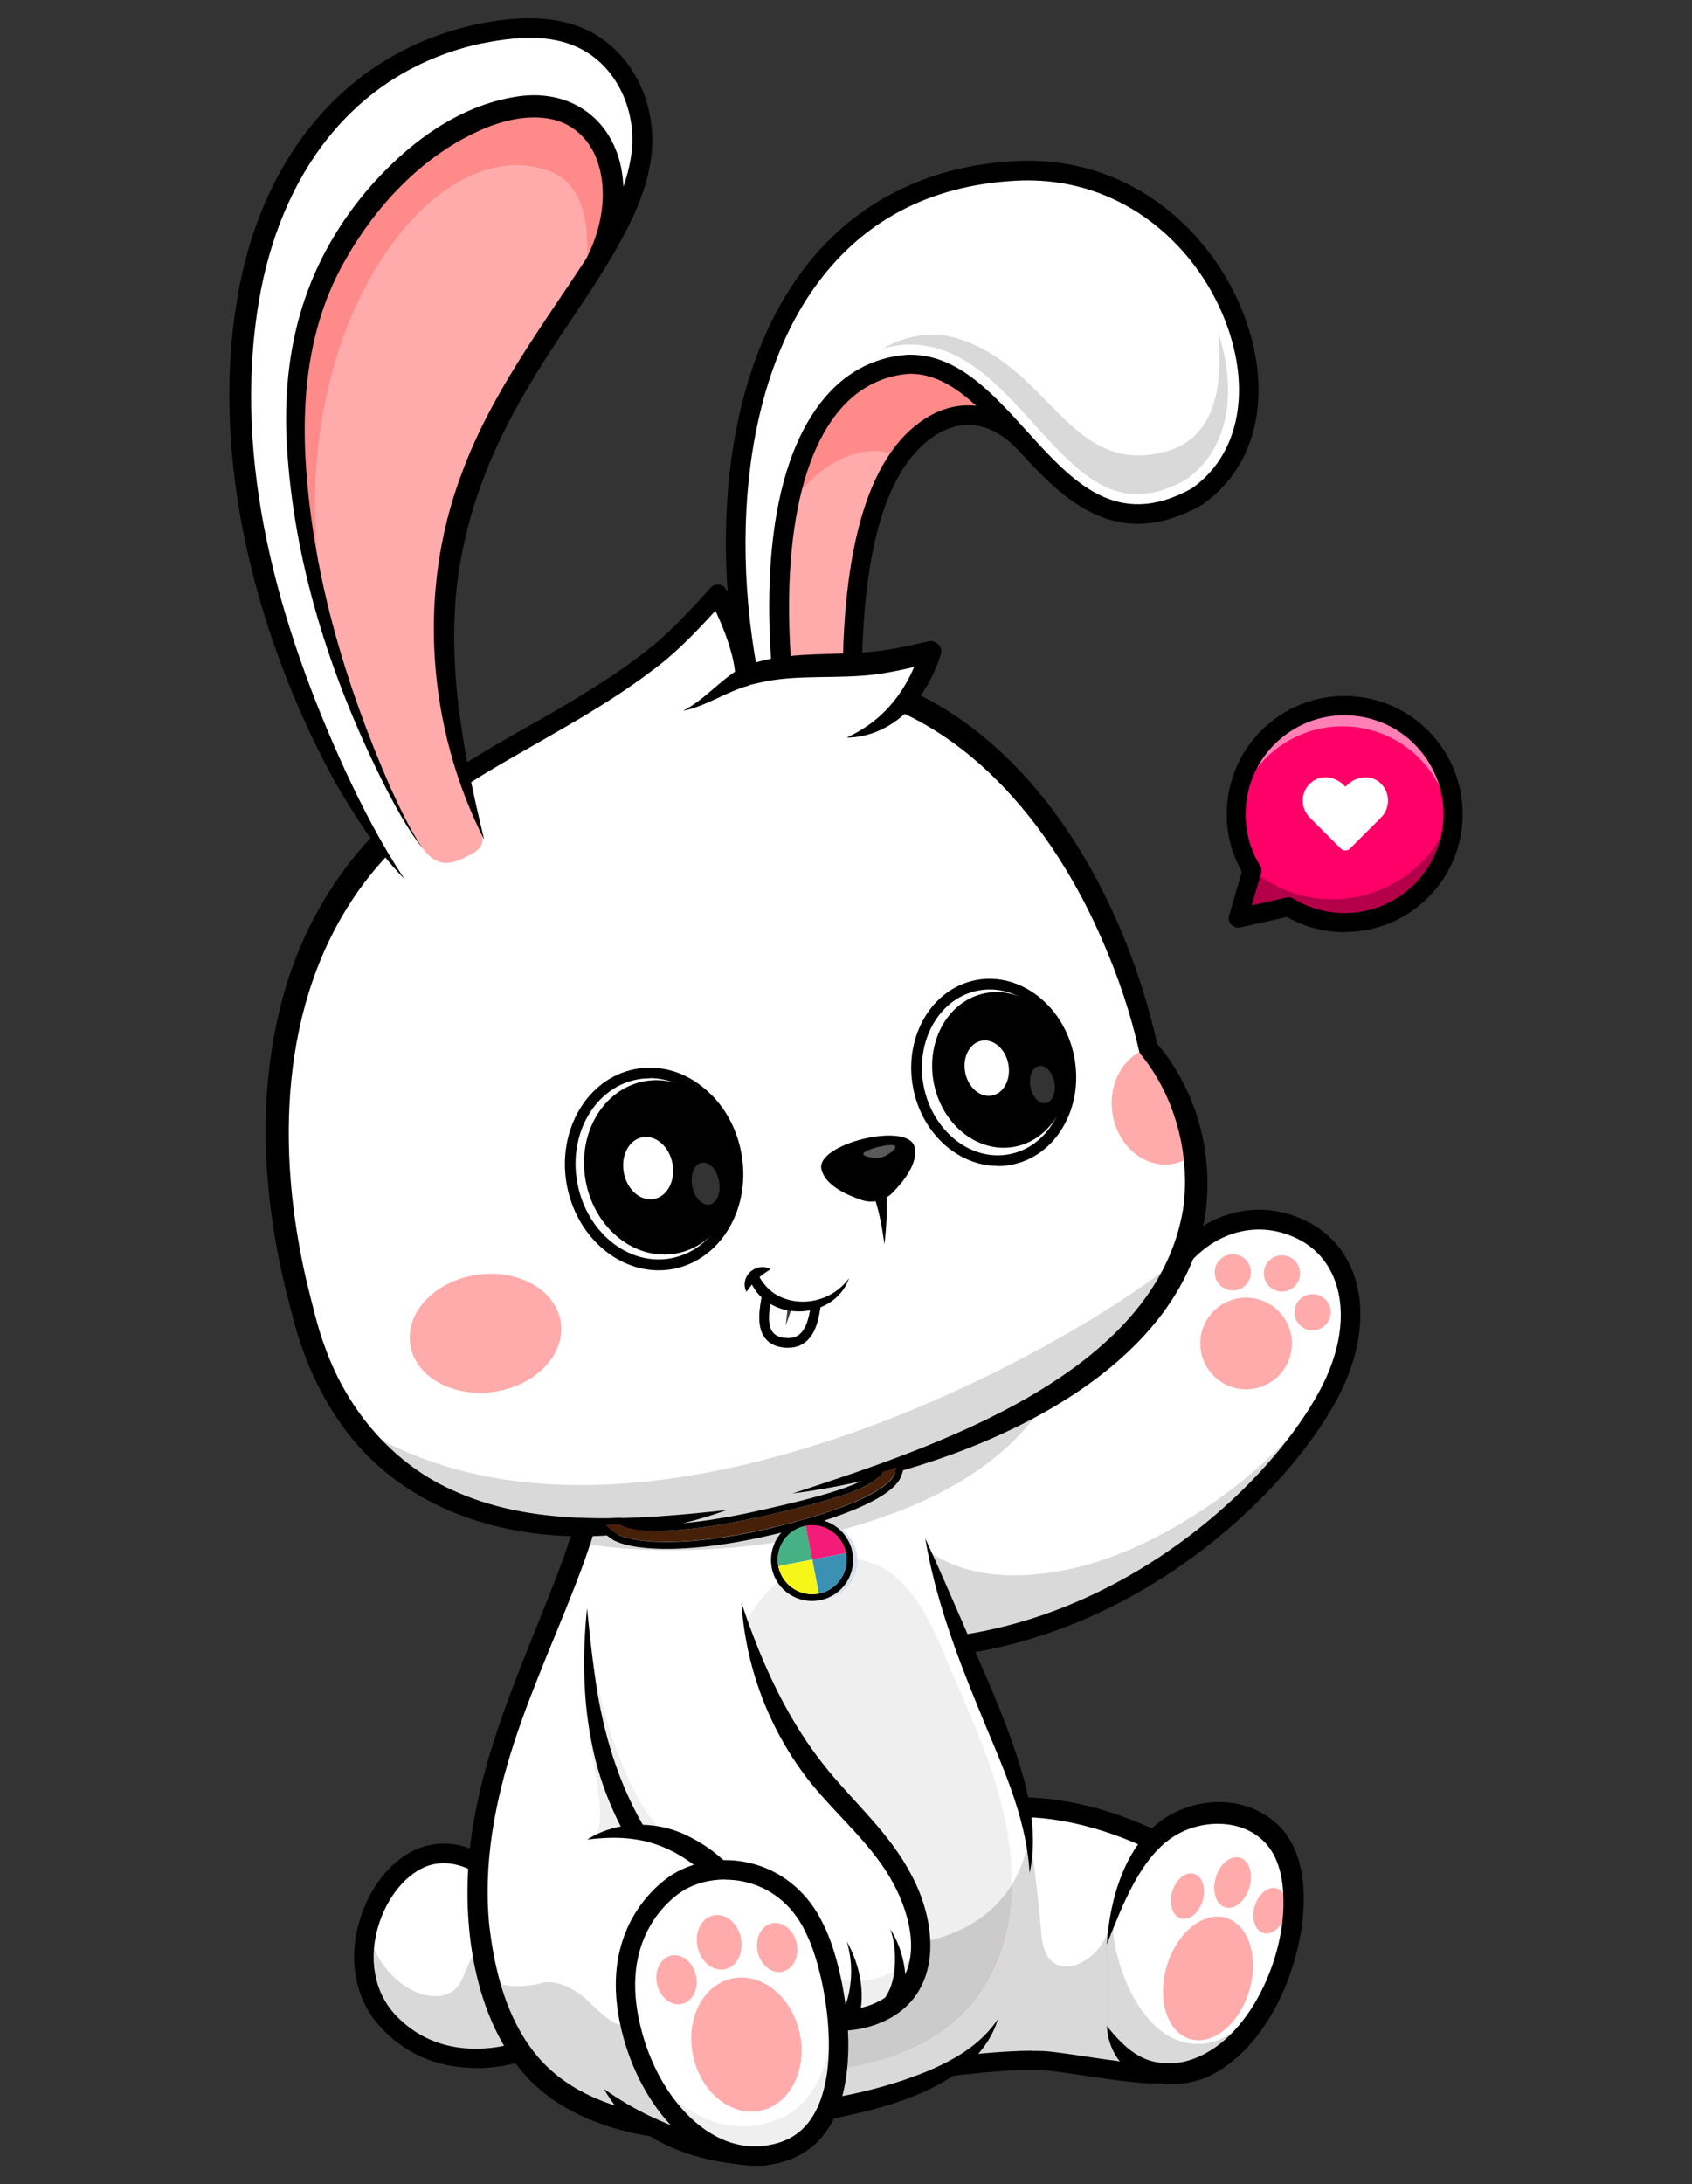 <?xml version="1.0" encoding="UTF-8"?> <svg xmlns="http://www.w3.org/2000/svg" xmlns:xlink="http://www.w3.org/1999/xlink" id="_лой_2" viewBox="0 0 91.6 118.2"><rect x="0" y="0" width="91.6" height="118.2" fill="#333333" stroke="none"/> <defs> <style>.cls-1{fill:#46b184;}.cls-2{fill:#fff;}.cls-3{fill:#ffabab;}.cls-4{fill:#c97043;}.cls-5{opacity:.5;}.cls-6{fill:#f6f618;}.cls-7{opacity:.2;}.cls-8{fill:#f9d3b7;}.cls-9{fill:#f31c79;}.cls-10{opacity:.35;}.cls-11{fill:#777782;}.cls-12{fill:#3a91b3;}.cls-13{fill:#472009;}.cls-14{opacity:.15;}.cls-15{opacity:.3;}.cls-16{fill:#3a3a3a;}.cls-17{clip-path:url(#clippath);}.cls-18{fill:#d8e0eb;}.cls-19{fill:none;}.cls-20{fill:#ff8a8a;}.cls-21{fill:#efefef;}.cls-22{fill:#e0b299;}.cls-23{fill:#ff0068;}.cls-24{fill:#b25b36;}</style> <clipPath id="clippath"> <circle class="cls-19" cx="43.97" cy="84.41" r="1.87"></circle> </clipPath> </defs> <g> <g> <path class="cls-4" d="M44.3,78.93c15.13-1.88,17.41-8.54,19.63-10.82,1.98-2.31,4.66-2.55,6.73-1.42,2.24,1.21,3.22,4.22,1.75,7.77-2.2,5.32-11.54,14.85-23.97,14.84l-4.15-10.37Z"></path> <path class="cls-2" d="M72.81,73.33c-.1,.37-.23,.74-.39,1.13-2.06,4.99-10.41,13.68-21.68,14.73-.75,.07-1.51,.11-2.29,.11l-4.15-10.37c15.13-1.88,17.41-8.54,19.63-10.82,1.98-2.31,4.66-2.55,6.73-1.42,1.99,1.08,3,3.59,2.14,6.65Z"></path> <g class="cls-14"> <path d="M72.81,73.33c-.1,.37-.23,.74-.39,1.13-2.06,4.99-10.41,13.68-21.68,14.73-.35-2.47-.69-5.21-.64-5.3,.09-.17,2.28,2.36,8.25,.93,5.33-1.28,12.36-6.38,14.46-11.49Z"></path> </g> <path d="M48.46,89.82c-.29,0-.54-.23-.54-.53,0-.29,.24-.53,.53-.53h.01c6.8,0,12.18-2.89,15.5-5.32,4.42-3.23,7.06-6.97,7.97-9.2,1.27-3.07,.66-5.92-1.52-7.11-2.06-1.12-4.45-.61-6.08,1.3l-.02,.03c-.34,.35-.7,.83-1.11,1.38-2.23,2.99-5.96,7.99-18.83,9.59-.29,.04-.55-.17-.59-.46s.17-.55,.46-.59c12.43-1.54,15.99-6.32,18.12-9.18,.43-.58,.8-1.08,1.19-1.48,1.97-2.29,4.86-2.89,7.37-1.53,2.68,1.45,3.47,4.84,1.99,8.43-2.18,5.29-11.59,15.16-24.44,15.17Z"></path> <g> <circle class="cls-3" cx="67.46" cy="72.71" r="2.48"></circle> <circle class="cls-3" cx="71.06" cy="71.02" r=".98"></circle> <circle class="cls-3" cx="66.74" cy="68.86" r=".98"></circle> <circle class="cls-3" cx="69.4" cy="68.92" r=".98"></circle> </g> <path class="cls-11" d="M62.83,112.24c-1.15,.14-5.26-.64-6.31-.7-1.56-.08-4.59,.18-7.85,.73,0,0,3.68-12.67,3.67-14.14,6.11-1.46,12.02,2.53,12.02,2.53,0,0,.05,11.39-1.53,11.58Z"></path> <path class="cls-2" d="M64.15,106.94c-.2,2.67-.58,5.2-1.32,5.29-1.15,.14-5.26-.64-6.31-.7-1.56-.08-4.59,.18-7.85,.73,0,0,3.68-12.67,3.67-14.14,1.07-.26,2.14-.35,3.17-.32,4.84,.13,8.86,2.85,8.86,2.85,0,0,.01,3.24-.21,6.28Z"></path> <g class="cls-14"> <path d="M64.15,106.94c-.2,2.67-.58,5.2-1.32,5.29-1.15,.14-5.26-.64-6.31-.7-1.56-.08-4.59,.18-7.85,.73,0,0,3.68-12.67,3.67-14.14,1.07-.26,2.14-.35,3.17-.32,.24,1.38,.61,3.82,.87,6.93,.25,2.99,3.27,1.52,3.66-.44,.41-2.03,1.42-2.62,1.42-2.62,0,0,1.39,2.65,2.68,5.25Z"></path> </g> <path d="M48.67,112.79c-.15,0-.29-.06-.39-.18-.12-.14-.16-.32-.11-.5,1.47-5.06,3.66-12.97,3.65-13.99,0-.24,.17-.46,.4-.51,6.26-1.5,12.19,2.43,12.44,2.6,.14,.1,.23,.26,.23,.43,0,.03,.01,2.9-.17,5.75-.35,5.43-1.08,6.26-1.82,6.35h0c-.8,.1-2.69-.18-4.36-.43-.87-.13-1.69-.25-2.05-.27-1.62-.08-4.66,.2-7.74,.72-.03,0-.06,0-.09,0Zm7.24-1.79c.23,0,.44,0,.63,.01,.41,.02,1.22,.14,2.15,.28,1.41,.21,3.33,.49,4.03,.43,.12-.12,.68-.93,.96-5.72,.13-2.18,.15-4.3,.15-5.05-1.11-.67-6-3.41-11.02-2.39-.34,2.26-2.63,10.31-3.42,13.05,2.5-.39,4.91-.62,6.5-.62Z"></path> <path class="cls-11" d="M59.91,109.64c.58,1.44,1.56,2.81,4.03,2.56,3.6-.37,6.78-6.27,5.95-10.84-.62-3.39-4.49-4.14-7.03-2.14-1.2,.94-2.33,3.13-2.94,6.02v4.4Z"></path> <path class="cls-2" d="M68.84,107.85c-1.13,2.34-2.95,4.15-4.9,4.35-2.47,.25-3.45-1.12-4.03-2.56v-4.4c.03-.15,.07-.3,.1-.44h0c.63-2.67,1.71-4.69,2.84-5.58,2.54-1.99,6.41-1.24,7.03,2.14,.38,2.1-.08,4.49-1.05,6.49Z"></path> <g class="cls-15"> <path class="cls-2" d="M70,103.44c-.02-.35-.06-.69-.12-1.02-.62-3.39-4.49-4.14-7.03-2.14-1.13,.89-2.32,2.3-2.94,4.97,.03-.15,.07-.3,.1-.44h0c.63-2.67,1.71-4.69,2.84-5.58,2.54-1.99,6.41-1.24,7.03,2.14,.12,.67,.16,1.37,.12,2.07Z"></path> </g> <g class="cls-14"> <path d="M68.84,107.85c-1.13,2.34-2.95,4.15-4.9,4.35-2.47,.25-3.45-1.12-4.03-2.56v-4.4c.03-.15,.07-.3,.1-.44l.27-.73c-.21,1.11,1.09,6.38,4.43,6.55,1.59,.08,3.01-1.22,4.13-2.77Z"></path> </g> <ellipse class="cls-3" cx="65.4" cy="107.07" rx="3.42" ry="2.33" transform="translate(-55.85 139.33) rotate(-73.48)"></ellipse> <ellipse class="cls-3" cx="68.75" cy="103.4" rx="1.26" ry=".86" transform="translate(-49.93 139.92) rotate(-73.48)"></ellipse> <ellipse class="cls-3" cx="64.29" cy="102.61" rx="1.26" ry=".86" transform="translate(-52.37 135.08) rotate(-73.48)"></ellipse> <ellipse class="cls-3" cx="66.73" cy="101.88" rx="1.4" ry=".95" transform="translate(-49.92 136.89) rotate(-73.48)"></ellipse> <path class="cls-2" d="M19.91,104.35c-.43,1.7-.21,3.6,1.1,5.01,3,3.25,7.34,1.61,7.34,1.61l2.54-6.83c-.79,.22-1.7-.66-2.78-1.64-1.3-1.18-2.84-2.5-4.71-2.14-1.61,.31-3,2.01-3.5,3.99Z"></path> <g class="cls-15"> <path class="cls-2" d="M25.51,102.08c-1.2-1.4-3.76,.16-3.47,1.15,.19,.66,1.09-.16,2.42-.36,.81-.12,1.34-.46,1.06-.79Z"></path> </g> <g class="cls-14"> <path d="M19.91,104.35c-.43,1.7-.21,3.6,1.1,5.01,3,3.25,7.34,1.61,7.34,1.61l2.54-6.83c-.79,.22-1.7-.66-2.78-1.64-.67,.4-2.15,2.2-3.06,4.54-.81,2.1-4.48,.73-5.15-2.69Z"></path> </g> <path d="M25.76,111.92c-1.57,0-3.53-.44-5.15-2.2-1.41-1.52-1.81-3.76-1.08-5.98,.67-2.05,2.15-3.58,3.77-3.89,2.21-.43,3.94,1.15,5.34,2.43,.8,.73,1.64,1.49,2.11,1.36,.28-.08,.57,.09,.65,.37,.08,.28-.09,.57-.37,.65-1.03,.28-1.99-.59-3.1-1.6-1.28-1.17-2.74-2.5-4.43-2.17-1.23,.24-2.42,1.52-2.97,3.19-.61,1.86-.29,3.7,.85,4.94,2.71,2.94,6.61,1.53,6.77,1.47,.27-.1,.57,.04,.68,.31,.1,.27-.04,.57-.31,.68-.09,.04-1.24,.45-2.77,.45Z"></path> <path d="M59.91,109.64c1.18,1.46,2.2,2.27,4.11,1.96,3.44-.75,5.54-5.49,5.46-8.75,0-1.25-.29-2.63-1.32-3.42-1.2-.96-3.08-.92-4.43-.15-1.98,1.12-2.97,3.88-3.81,5.95,.15-2.45,1.03-5.56,3.26-6.9,1.71-1.06,4.09-1.13,5.71,.18,1.32,1.02,1.71,2.74,1.69,4.32-.02,3.45-1.9,8.05-5.2,9.57-2.36,1-5.31,.09-5.46-2.78h0Z"></path> <path class="cls-24" d="M38.39,114.87c-1.34,.16-2.24,.31-3.11,.17-2.81-.46-4.95-1.46-6.48-3.15-1.45-1.6-2.35-3.81-2.76-6.77,0-.06-.02-.12-.02-.18,.34,.99,.77,1.79,1.31,2.05,.62,.3,1.27,.46,2.15,.3,1.48-.27,6.61,5.09,8.91,7.58Z"></path> <path class="cls-2" d="M55.74,101.37s-.2,2.12-.68,4.34c-.51,2.36-1.03,3.57-1.03,3.57-2.05,4.52-11.14,5.23-14.11,5.44-2.24,.16-3.48,.51-4.64,.32-4.82-.8-7.61-3.18-8.82-7.87-.17-.64-.3-1.33-.41-2.06-1.2-8.05,3.4-15.67,5.34-21.63,.45-1.39,.76-2.7,.82-3.89,.34-7.2,15.28-4.22,17.32-.59l.31,2.3,.26,1.96c2.17,7.17,5.1,11.88,5.61,16.09,.08,.69,.1,1.36,.04,2.03Z"></path> <path class="cls-21" d="M31.98,99.5c1.55-.81-1-6.13-.19-10.39,.47-2.48,9.71,13.07,9.71,13.07"></path> <g class="cls-14"> <path d="M57.1,74.97c-1.98,1.22-4.6,2.34-8.28,3.2-3.58-3.2-16.3-5.21-16.61,1.43-.06,1.2-.37,2.5-.82,3.89,3,.6,8.71,.67,14.11-.7v.02c.82-.22,1.61-.46,2.39-.74,.67-.23,1.32-.49,1.95-.77h0c3.17-1.43,5.79-3.46,7.27-6.33Z"></path> </g> <g class="cls-14"> <path d="M55.74,101.37s-.2,2.12-.68,4.34c-.51,2.36-1.03,3.57-1.03,3.57-2.05,4.52-11.14,5.23-14.11,5.44-2.24,.16-3.48,.51-4.64,.32-4.82-.8-7.61-3.18-8.82-7.87,.8,.34,1.77,.45,3.03,.12,1.79-.46,6.86-7.05,12.94-3.49,4.79,2.81,12.42,1.77,13.28-4.46,.08,.69,.1,1.36,.04,2.03Z"></path> </g> <path class="cls-22" d="M54.77,102c-.01,.74-.09,1.48-.23,2.23-2.09,10.39-16.11,7.78-17.9,7.16-1.94-.67-1.94-4.02-1.19-7.9,2.03-.89,4.41-1.19,6.97,.32,4.01,2.35,9.99,2.01,12.35-1.8Z"></path> <path class="cls-21" d="M51.52,90.48c1.14,2.82,4.1,8.33,3.01,13.75-2.09,10.39-16.11,7.78-17.9,7.16-5.06-1.74,3.12-21.84,3.12-21.84,0,0,.86-4.31,4.83-5.09,4.11-.81,5.59,2.72,6.93,6.02Z"></path> <g class="cls-14"> <path d="M54.77,102c-.01,.74-.09,1.48-.23,2.23-2.09,10.39-16.11,7.78-17.9,7.16-1.94-.67-1.94-4.02-1.19-7.9,2.03-.89,4.41-1.19,6.97,.32,4.01,2.35,9.99,2.01,12.35-1.8Z"></path> </g> <path d="M49.52,79c-.6-.62-1.34-.99-2.1-1.34-3.02-1.34-6.38-2.09-9.68-1.82-2.28,.18-4.86,1.15-4.95,3.77-.1,1.79-.65,3.48-1.25,5.14-1.19,3.22-2.65,6.32-3.71,9.57-1.04,3.19-1.68,6.56-1.34,9.9,.29,2.44,.91,4.93,2.44,6.87,1.53,1.94,3.86,2.92,6.29,3.32,.79,.16,1.57,.03,2.38-.06,.85-.1,1.73-.19,2.59-.24,3.35-.23,6.75-.7,9.86-1.95,1.54-.63,3.02-1.46,3.98-2.89-1.06,3.43-5.45,4.68-8.6,5.32-2.55,.54-5.12,.62-7.69,.95-.83,.1-1.72,.22-2.57,.07-2.67-.42-5.47-1.57-7.16-3.81-2.62-3.43-3.09-8.6-2.44-12.75,.79-5.15,3.14-9.86,4.92-14.69,.56-1.59,1.06-3.21,1.14-4.82,.02-.48,.1-.96,.26-1.43,.8-2.38,3.47-3.3,5.73-3.48,3.28-.35,10.61,.9,11.9,4.35h0Z"></path> <path d="M55.74,101.37c-.19-3.22-1.61-6.03-2.79-8.97-1.21-2.94-2.33-5.98-2.86-9.14,.68,1.46,1.3,2.91,1.94,4.37,1.26,2.93,2.64,5.81,3.47,8.92,.39,1.57,.59,3.23,.24,4.82h0Z"></path> <path class="cls-8" d="M42.26,109.77h0Z"></path> <path class="cls-2" d="M49.85,105.33c0,3.25-2.99,4.22-4.89,3.99-2.89-.36-3.12-2.69-5.03-4.07-7.34-5.43-8.15-12.08-8.15-18.19l8.36-.31c.68,3.42,1.99,6.83,4.63,9.9,1.76,2.04,4.79,4.55,5.06,8.29,.01,.13,.02,.27,.02,.39Z"></path> <path class="cls-21" d="M49.85,105.33c0,3.25-2.99,4.22-4.89,3.99-2.89-.36-3.12-2.69-5.03-4.07-7.34-5.43-8.15-12.08-8.15-18.19,0,0,.28,5.96,2.95,10.58,1.6,2.77,6.99,6.58,8.18,8.06,1.48,1.83,5.17,2.29,6.93-.36Z"></path> <path d="M40.14,86.74c1.09,3.28,2.52,6.45,4.73,9.12,1.48,1.79,3.31,3.41,4.43,5.54,1.59,2.9,1.74,6.89-1.91,8.18-1.23,.43-2.61,.46-3.83-.04-1.21-.46-2.03-1.59-2.74-2.56-.34-.45-.69-.85-1.1-1.17l-.69-.53c-3.58-2.73-6.25-6.72-7.04-11.18-.44-2.33-.45-4.71-.21-7.06,.11,1.05,.25,2.46,.4,3.48,.76,5.75,2.95,10.25,7.57,13.84l.7,.53c.52,.41,.93,.9,1.3,1.38,1.04,1.45,1.84,2.49,3.75,2.52,1.04,.01,2.12-.33,2.84-1.01,1.62-1.55,.96-4.12,.01-5.87-1.09-2.02-2.93-3.55-4.38-5.32-.76-.93-1.41-1.95-1.96-3.02-1.08-2.12-1.72-4.46-1.87-6.83h0Z"></path> <path d="M48.16,104.35c.82,1.23,1.18,3.11,.51,4.5l-.88-.57c.41-.48,.6-1.16,.65-1.81,.04-.7,0-1.46-.27-2.12h0Z"></path> <path d="M45.82,105.04c.76,1.3,1.13,3.11,.54,4.55l-.91-.52c.18-.23,.32-.53,.42-.85,.29-1.02,.28-2.17-.04-3.18h0Z"></path> <g> <path class="cls-2" d="M41.4,116.68c-.47,.06-5.66-.14-8.7-3.62,0,0-2.61-2.42-3.22-5.77-.99-5.46,2.3-7.73,2.3-7.73,5.6-2,8.77,3.81,8.77,3.81,0,0,.09,.95,.22,2.33,.35,3.8,.96,10.93,.62,10.97Z"></path> <g class="cls-14"> <path d="M41.4,116.68c-.47,.06-5.66-.14-8.7-3.62,0,0-2.61-2.42-3.22-5.77,0,0,1.1-.22,2.44,1.08,1.05,1.02,2.01,1.94,2.65,.42,.64-1.52,.51-2.36,1.27-3.68,.3-.52,2.45-.11,4.94,.59,.35,3.8,.96,10.93,.62,10.97Z"></path> </g> <path d="M32.7,113.06c1.57,1.11,3.2,1.89,5.01,2.44,1.09,.33,2.23,.61,3.38,.66,.05,0,.19,0,.24,0-.15,.01-.33,.14-.38,.29,.05-.46,.02-1.04,0-1.57-.18-3.81-.56-7.65-.92-11.46l.06,.2c-.1-.15-.23-.32-.35-.48-1.34-1.76-3.15-3.3-5.41-3.6-.84-.13-1.69-.08-2.54,.02,1.54-.99,3.65-1.05,5.31-.26,1.7,.78,3.08,2.16,3.92,3.82,.31,1.96,.38,3.97,.58,5.95,.18,2.42,.44,4.82,.41,7.27-.01,.18-.03,.38-.11,.55-.07,.16-.26,.29-.44,.31h-.08c-3.26,0-7.01-1.13-8.68-4.14h0Z"></path> <g> <path class="cls-2" d="M42.27,116.48c4.76-1.42,2.98-9.95,1.81-12.15-1.55-3.26-5.14-3.79-7.36-2.46-.9,.54-3.47,2.71-2.72,7.09,.78,4.61,4.25,8.69,8.27,7.52Z"></path> <g class="cls-15"> <path class="cls-2" d="M44.96,106.98c-.2-.66-.41-1.21-.61-1.58-1.55-3.26-5.14-3.79-7.36-2.46-.9,.54-3.47,2.71-2.72,7.09,.03,.16,.06,.32,.09,.48-.16-.5-.28-1.02-.37-1.54-.74-4.38,1.82-6.55,2.72-7.09,2.22-1.33,5.81-.8,7.36,2.46,.29,.55,.63,1.51,.88,2.65Z"></path> </g> <path class="cls-21" d="M42.27,116.48c-3.3,.96-6.23-1.61-7.6-5.11,1.63,2.73,4.26,4.36,7.13,3.45,2.89-.92,3.56-4.48,3.19-7.76,.75,3.39,.83,8.37-2.71,9.42Z"></path> <path d="M40.88,117.21c-1.04,0-2.07-.31-3.03-.91-2.17-1.36-3.84-4.14-4.37-7.25-.88-5.16,2.57-7.39,2.97-7.63,1.29-.78,2.97-.96,4.49-.5,1.58,.48,2.86,1.61,3.61,3.18,.98,1.86,2.1,6.98,.76,10.2-.58,1.39-1.55,2.3-2.88,2.69h0c-.51,.15-1.03,.22-1.54,.22Zm1.39-.73h0Zm-3.02-14.76c-.81,0-1.6,.2-2.26,.6-.33,.2-3.24,2.08-2.48,6.55,.48,2.83,1.97,5.33,3.89,6.54,1.19,.75,2.44,.94,3.72,.57,1.03-.31,1.75-.99,2.21-2.09,1.2-2.87,.16-7.66-.72-9.31v-.02c-.81-1.67-2.06-2.36-2.98-2.63-.45-.14-.92-.2-1.38-.2Z"></path> <ellipse class="cls-3" cx="40.41" cy="110.66" rx="2.95" ry="3.66" transform="translate(-22.77 11.22) rotate(-12.37)"></ellipse> <ellipse class="cls-3" cx="42.07" cy="105.4" rx="1.08" ry="1.34" transform="translate(-21.6 11.46) rotate(-12.37)"></ellipse> <ellipse class="cls-3" cx="36.62" cy="107.15" rx="1.08" ry="1.34" transform="translate(-22.1 10.33) rotate(-12.37)"></ellipse> <ellipse class="cls-3" cx="38.93" cy="105.12" rx="1.2" ry="1.49" transform="translate(-21.61 10.78) rotate(-12.37)"></ellipse> </g> </g> </g> <path class="cls-3" d="M63.3,16.36l-8.05,7.4s-2.17-2.42-4.92-.63c-5.12,3.32-4.09,15.38-4.17,16.11-.08,.73-3.6,2.81-4.23,.4-2.44-9.33,.62-17.04,3.42-20.51s17.95-2.76,17.95-2.76Z"></path> <path class="cls-3" d="M41.93,39.62c.63,2.42,4.15,.33,4.23-.4,.07-.64-.71-9.96,2.53-14.5,.46-.65,1-1.2,1.64-1.61,2.75-1.79,4.92,.63,4.92,.63l8.05-7.4s-15.14-.71-17.95,2.76c-1.87,2.32-3.86,6.53-4.25,11.86-.19,2.64,.01,5.56,.82,8.65Z"></path> <path class="cls-20" d="M41.11,30.97c.07-.19,.15-.4,.23-.65,1.81-5.36,5.46-6.58,7.35-5.6,.46-.65,1-1.2,1.64-1.61,2.75-1.79,4.92,.63,4.92,.63l8.05-7.4s-15.14-.71-17.95,2.76c-1.87,2.32-3.86,6.53-4.25,11.86Z"></path> <path d="M43.37,41.28c-.99,0-1.69-.55-1.94-1.53-1.1-4.23-1.19-8.62-.26-12.7,.73-3.19,2.11-6.2,3.78-8.27,1.26-1.56,4.76-2.53,10.4-2.88,4.12-.25,7.94-.08,7.98-.08,.21,0,.4,.15,.47,.35,.07,.2,.02,.42-.14,.57l-8.05,7.4c-.1,.09-.24,.14-.38,.14-.14,0-.27-.07-.37-.17-.08-.08-1.91-2.06-4.24-.54-2.82,1.83-4.15,6.85-3.94,14.93,.01,.48,.02,.67,0,.79-.09,.81-1.77,1.89-3.11,1.99-.07,0-.14,0-.21,0Zm16.82-24.47c-5.06,0-12.68,.47-14.42,2.63-2.4,2.97-5.81,10.54-3.32,20.05,.12,.47,.37,.7,.8,.74,.97,.08,2.22-.77,2.4-1.09,0-.1,0-.37-.01-.62-.22-8.47,1.26-13.8,4.41-15.84,2.17-1.41,4.18-.53,5.22,.35l6.74-6.2c-.55-.01-1.16-.02-1.81-.02Z"></path> <path class="cls-2" d="M41.55,40.87c-4.21-13.94-1.17-30.84,13.41-31.61,10.75-.57,16.37,13.07,9.81,17.63-7.64,4.25-9.88-7.33-15.63-7.17-5.94,.47-8.32,8.91-6.23,21.36l-1.36-.21Z"></path> <g class="cls-14"> <path d="M47.83,18.85c.4-.1,.81-.17,1.23-.2h.05c2.9-.08,4.91,2.14,6.85,4.28,2.13,2.35,3.96,4.38,6.7,3.67,.49-.13,1-.34,1.53-.63,2.66-1.88,2.65-5.35,1.75-7.98,.4,3.85-.7,5.88-2.84,6.45-5.19,1.39-6.23-4.6-11.29-6.13-2.14-.65-3.99,.54-3.99,.54Z"></path> </g> <path d="M42.4,41.17c-1.49-8.91-.77-15.79,2.04-19.39,1.22-1.57,2.8-2.44,4.67-2.58h.03c2.64-.08,4.56,2.05,6.42,4.1,2.51,2.77,4.88,5.39,8.95,3.14,2.46-1.72,3.22-5.03,1.98-8.64-1.44-4.22-5.56-8.33-11.49-8.02-4.72,.25-8.41,2.22-10.97,5.87-4.05,5.76-4.82,15.6-1.96,25.06l-1.01,.3c-1.4-4.63-1.98-9.45-1.69-13.94,.31-4.78,1.62-8.94,3.8-12.04,2.72-3.87,6.79-6.05,11.78-6.31,6.48-.35,10.96,4.13,12.54,8.73,1.4,4.08,.48,7.86-2.4,9.86-.01,0-.03,.02-.04,.03-4.81,2.68-7.71-.52-10.26-3.35-1.77-1.96-3.44-3.81-5.6-3.76-1.56,.13-2.88,.86-3.91,2.18-2.59,3.31-3.25,10.08-1.83,18.57l-1.04,.17Z"></path> <path class="cls-2" d="M47.19,79.65c11.53-2.9,16.44-9.04,17.32-13.32,.95-4.63-1.23-8.37-2.34-9.59-1.64-7.56-7.31-18.79-17.65-20.07-2.51-.41-14.84,1.83-20.12,6.01-8.37,5.04-11.38,15.62-8.09,27.97,2.2,9.45,9.87,14.11,23.02,11.07"></path> <path class="cls-2" d="M16.31,70.65c2.2,9.45,9.87,14.11,23.02,11.07l7.86-2.08c11.53-2.9,16.44-9.05,17.32-13.32,.28-1.38,.29-2.68,.13-3.86-.38-2.77-1.69-4.87-2.47-5.73h0c-1.64-7.57-7.31-18.8-17.65-20.07-2.51-.41-14.84,1.83-20.12,6.01-8.37,5.04-11.38,15.62-8.09,27.97Z"></path> <g class="cls-14"> <path d="M19.17,77.05c3.74,4.97,10.45,6.91,20.15,4.68l7.86-2.08c10.15-2.56,15.17-7.62,16.83-11.71h0c-5.35,4.69-29.97,18.79-44.85,9.12Z"></path> </g> <path class="cls-3" d="M60.22,60.23c.25,1.75,1.69,2.99,3.21,2.77,.45-.07,.86-.25,1.21-.53-.38-2.77-1.69-4.87-2.47-5.73-1.33,.39-2.18,1.87-1.95,3.49Z"></path> <path d="M42.9,80.83c7.56-2.47,19.68-6.42,21.15-15.4,.41-2.91-.42-6.07-2.28-8.35-.06-.07-.1-.15-.11-.23-.45-1.98-1.1-3.92-1.91-5.79-2.7-6.34-7.7-12.6-14.88-13.68-.48-.06-.94-.13-1.43-.09-2.53,.12-5.04,.64-7.51,1.24-3.89,1.02-7.88,2.25-11.12,4.68-2.1,1.27-3.95,2.95-5.37,4.95-4.34,6.1-4.49,14.17-2.83,21.24,.26,1.04,.61,2.57,1,3.55,1.22,3.42,3.74,6.37,7.11,7.8,2.24,.99,4.7,1.35,7.14,1.41,2.47,.07,4.95-.16,7.47-.43-1.19,.43-2.42,.76-3.67,1-6.33,1.27-13.59-.26-17.36-5.9-1.11-1.62-1.88-3.43-2.39-5.31l-.47-1.84c-1.19-4.97-1.51-10.23-.25-15.23,1.23-5.03,4.37-9.67,8.87-12.32,1.34-1.07,3.67-2.27,5.55-2.98,4.43-1.66,9.05-2.85,13.79-3.16,1.63-.04,3.26,.38,4.79,.92,7.97,3.02,12.74,11.78,14.49,19.72l-.12-.24c2.18,2.5,3.14,5.94,2.71,9.21-1.38,9.43-14.08,14.18-22.37,15.23h0Z"></path> <path d="M42.66,72.94c-.1,0-.2,0-.31-.02-.43-.06-.75-.24-.96-.54-.45-.63-.27-1.59-.13-2.35,.03-.14,.05-.28,.07-.4,.02-.14,.15-.24,.3-.22,.14,.02,.24,.16,.22,.3-.02,.13-.05,.27-.07,.42-.12,.64-.28,1.51,.04,1.95,.13,.18,.33,.28,.61,.32,.34,.05,.61,0,.82-.16,.47-.35,.59-1.18,.67-1.79,.02-.13,.04-.26,.06-.36,.03-.14,.16-.24,.31-.21,.14,.03,.24,.16,.21,.31-.02,.1-.03,.22-.05,.34-.1,.7-.23,1.65-.88,2.13-.25,.19-.55,.28-.9,.28Z"></path> <polygon class="cls-16" points="43.13 69.99 42.54 71.75 42.73 69.92 43.13 69.99"></polygon> <path d="M47.88,67.35c-.13-1.01-.33-2.05-.7-2.98l.76-.2c.13,1.08,.06,2.12-.06,3.18h0Z"></path> <g> <path d="M49.51,62.07c.21,.86-.56,1.84-1.19,2.48-.43,.44-1.08,.59-1.66,.4-.84-.28-1.98-.8-2.19-1.66-.34-1.39,4.7-2.61,5.04-1.22Z"></path> <g class="cls-10"> <path class="cls-2" d="M48.47,62.04c.04,.15-.26,.36-.49,.49-.16,.1-.38,.15-.57,.14-.27-.02-.63-.07-.67-.21-.06-.24,1.67-.66,1.73-.42Z"></path> </g> </g> <ellipse cx="35.75" cy="63.18" rx="4.11" ry="4.74" transform="translate(-11.08 7.71) rotate(-10.67)"></ellipse> <path d="M35.65,68.75c-2.32,0-4.45-1.91-4.96-4.59-.56-2.98,1.1-5.81,3.7-6.3,1.27-.24,2.57,.1,3.65,.97,1.08,.85,1.82,2.12,2.09,3.55,.27,1.44,.04,2.88-.65,4.07-.7,1.2-1.78,1.99-3.05,2.23-.26,.05-.52,.07-.78,.07Zm-.47-10.39c-.23,0-.46,.02-.68,.06-2.29,.43-3.75,2.96-3.24,5.62,.5,2.67,2.78,4.49,5.07,4.06,1.1-.21,2.05-.9,2.66-1.95,.62-1.07,.83-2.37,.58-3.67-.25-1.3-.91-2.44-1.88-3.21-.76-.6-1.63-.92-2.51-.92Z"></path> <path d="M54.01,63.1c-.93,0-1.85-.33-2.65-.96-.99-.79-1.68-1.95-1.93-3.28h0c-.52-2.76,1.02-5.37,3.42-5.82,2.41-.45,4.79,1.42,5.31,4.18,.25,1.33,.04,2.66-.6,3.76-.65,1.11-1.65,1.84-2.82,2.06-.24,.05-.49,.07-.73,.07Zm-4.01-4.35c.22,1.19,.84,2.23,1.72,2.94,.87,.69,1.91,.97,2.91,.78,1.01-.19,1.87-.82,2.43-1.79,.57-.98,.76-2.17,.53-3.36-.46-2.44-2.54-4.11-4.63-3.71-2.09,.39-3.42,2.7-2.96,5.15h0Z"></path> <ellipse class="cls-2" cx="35.09" cy="63.22" rx="1.34" ry="1.7" transform="translate(-11.1 7.59) rotate(-10.67)"></ellipse> <g class="cls-7"> <ellipse class="cls-2" cx="38.2" cy="64.06" rx=".74" ry="1.15" transform="translate(-11.2 8.18) rotate(-10.67)"></ellipse> </g> <g> <ellipse cx="54.14" cy="57.9" rx="3.66" ry="4.23" transform="translate(-9.78 11.03) rotate(-10.67)"></ellipse> <ellipse class="cls-2" cx="53.42" cy="57.81" rx="1.19" ry="1.51" transform="translate(-9.78 10.89) rotate(-10.67)"></ellipse> <g class="cls-7"> <ellipse class="cls-2" cx="56.43" cy="58.7" rx=".66" ry="1.02" transform="translate(-9.89 11.46) rotate(-10.67)"></ellipse> </g> </g> <g> <path class="cls-2" d="M21.6,44.79c3.7-3.76,8.49-5.12,13.8-9.21,1.33-1.02,3.45-3.42,3.45-3.42,0,0,1.42,2.66,1.47,4.46,3.48-1.14,5.16,.03,10.05-1.34-.48,1.65-1.8,4.06-4.54,4.66"></path> <path d="M21.23,44.42c2.56-2.6,5.91-4.24,9.01-6.05,1.9-1.12,3.78-2.29,5.46-3.72,.98-.88,1.89-1.86,2.77-2.84,.19-.22,.53-.24,.74-.05,.29,.37,.44,.84,.64,1.25,.49,1.15,.94,2.31,1.01,3.59l-.69-.49c2.43-.99,5.12-.54,7.63-.91,.83-.11,1.64-.3,2.46-.49,.42-.11,.81,.32,.67,.72-.38,1.16-.97,2.27-1.85,3.11-.44,.42-.96,.77-1.51,1.01-.55,.24-1.15,.37-1.73,.37,.53-.25,1.01-.54,1.44-.87,1.26-.99,2.13-2.41,2.55-3.95l.71,.71c-.83,.25-1.68,.45-2.55,.6-1.89,.34-3.85,.14-5.71,.34l-.6,.08c-.31,.06-.9,.19-1.21,.27-.32,.08-.65-.16-.66-.49-.01-.34-.08-.7-.16-1.06-.27-1.09-.74-2.17-1.25-3.17l.86,.1c-1.23,1.34-2.46,2.72-3.94,3.8-2.87,2.19-6.14,3.81-9.19,5.66-1.5,.91-2.91,1.96-4.15,3.19l-.75-.74h0Z"></path> </g> <ellipse class="cls-3" cx="26.28" cy="72.16" rx="4.12" ry="3.2" transform="translate(-10.01 4.48) rotate(-8.19)"></ellipse> <g> <path class="cls-2" d="M45.96,69.2c-.97,1.91-4.23,2.17-5.17-.16,0,0,1.3-1.82,2.79-1.69,1.49,.13,2.38,1.84,2.38,1.84Z"></path> <path d="M45.96,69.2c-.86,2.36-4.61,2.39-5.41-.06-.05-.14,.03-.29,.16-.33,.13-.04,.27,.02,.32,.14,.21,.44,.52,.81,.91,1.07,1.28,.8,3.07,.45,4.01-.82h0Z"></path> <path d="M41.7,68.7c-.42,.27-.85,.58-1.13,1-.05,.07-.09,.14-.16,.21-.09-.17-.12-.37-.08-.56,.09-.59,.85-.99,1.37-.66h0Z"></path> </g> <path d="M40.13,36.14c-1.18,.69-1.96,1.71-3.15,2.33,1.23-.24,2.39-1.06,3.57-1.37l-.42-.96Z"></path> <g> <path class="cls-2" d="M26.19,45.4c-7.55-20.63,6.95-28.12,8.47-36.6,.61-3.41-1.35-6.51-4.36-7.13-3.41-.7-11.94,.86-15.52,9.78-5.41,13.51,2.83,30.91,7.13,36.14"></path> <path class="cls-2" d="M21.91,47.59l1.83-.94,2.3-1.17,.14-.07c-.08-.23-.16-.45-.24-.67-.08-.23-.16-.47-.24-.7-5.7-17.37,4.57-25.12,8.01-32.42,.44-.94,.77-1.87,.94-2.81,.61-3.41-1.35-6.51-4.36-7.13-3.4-.7-11.94,.86-15.52,9.78-5.41,13.51,2.83,30.91,7.13,36.13Z"></path> <path class="cls-3" d="M22.89,45.91c.9,1.2,1.69,.82,2.69,.28,.9-.49,.44-1.18,.37-1.45-.05-.22-.13-.45-.24-.7-5.19-15.85,2.89-23.68,6.96-30.48,.77-2.28,.81-6.33-1.91-7.46-4.59-1.89-13.54,4.67-14.59,14.01-1.21,10.74,5,23.59,6.73,25.8Z"></path> <path class="cls-3" d="M18.09,35.18h0c1.67,5.32,3.87,9.54,4.79,10.72,.89,1.2,1.69,.82,2.69,.28,.9-.49,.44-1.18,.37-1.45-.05-.22-.13-.45-.24-.7-4.81-14.67,1.76-22.47,5.99-28.94,.34-.52,.66-1.03,.97-1.53,.78-2.28,.81-6.33-1.91-7.46-4.59-1.89-13.54,4.67-14.59,14.01-.56,5,.48,10.45,1.93,15.07Z"></path> <path class="cls-20" d="M18.09,35.18c-4.13-15.66,4.95-28.53,11.71-25.9,1.95,.76,2.19,3.31,1.89,5.81,.34-.52,.66-1.03,.97-1.53,.78-2.28,.81-6.33-1.91-7.46-4.59-1.89-13.54,4.67-14.59,14.01-.56,5,.48,10.45,1.93,15.07Z"></path> <path d="M31.16,14.96c1.29-1.83,1.96-4.46,1.06-6.55-.44-.99-1.3-1.75-2.37-1.96-1.07-.23-2.25-.02-3.35,.39-3.36,1.32-6.04,4.11-7.8,7.22-1.86,3.23-2.35,6.91-2.17,10.59,.32,6.21,2.12,12.28,4.6,17.96,.52,1.13,1.05,2.27,1.75,3.31-.78-.99-1.38-2.1-1.96-3.21-2.85-5.6-4.88-11.7-5.35-18.01-.42-5.4,.75-10.19,4.29-14.39,2.1-2.45,4.88-4.6,8.16-5.09,3.17-.47,5.53,1.57,5.72,4.73,.12,2.02-.55,4.02-1.74,5.64l-.85-.62h0Z"></path> <path d="M26.19,45.4c-3.06-6.05-3.61-13.39-1.2-19.76,1.55-4.25,4.3-7.9,6.73-11.61,.59-.93,1.15-1.86,1.59-2.84,.44-.97,.78-1.99,.89-3.01,.22-2.02-.63-4.18-2.35-5.3-1.78-1.16-4.06-.89-6.06-.47-6.83,1.62-10.64,7.21-11.77,13.87-1.47,8.72,1.07,17.6,4.7,25.49,.94,2.01,1.95,3.97,3.19,5.82-1.56-1.61-2.78-3.52-3.88-5.46-4.16-7.69-6.69-17.32-5.17-26.05,1.19-7.09,5.44-13.02,12.69-14.71,2.25-.49,4.86-.7,6.88,.62,2.06,1.34,3.09,3.89,2.85,6.28-.12,1.2-.49,2.31-.96,3.36-1.42,3.06-3.55,5.73-5.27,8.57-1.74,2.79-3.15,5.76-3.87,8.96-1.29,5.38-.26,10.94,1.02,16.23h0Z"></path> </g> <g> <path class="cls-23" d="M67.79,47.12c-.65-1.06-.97-2.33-.83-3.66,.33-3.23,3.21-5.57,6.44-5.24,3.23,.33,5.57,3.21,5.24,6.44s-3.21,5.57-6.44,5.24c-.9-.09-1.73-.38-2.45-.82l-2.72,.61,.75-2.57Z"></path> <g class="cls-5"> <path class="cls-2" d="M73.28,39.34c-3.01-.31-5.73,1.72-6.34,4.62,0-.21,0-.42,.03-.63,.33-3.23,3.21-5.57,6.44-5.24,3.23,.33,5.57,3.21,5.24,6.44-.02,.21-.05,.42-.1,.62-.01-2.96-2.26-5.5-5.27-5.81Z"></path> </g> <path d="M72.81,50.45c-.22,0-.44-.01-.66-.03-.88-.09-1.72-.36-2.48-.79l-2.52,.56c-.18,.04-.36-.02-.49-.15-.13-.13-.17-.32-.12-.5l.69-2.36c-.65-1.15-.92-2.45-.78-3.78,.17-1.7,1-3.22,2.32-4.3,1.32-1.08,2.99-1.57,4.68-1.4,3.5,.36,6.06,3.5,5.7,7.01-.17,1.7-1,3.22-2.32,4.3-1.15,.94-2.56,1.43-4.02,1.43Zm-3.06-1.89c.09,0,.19,.03,.27,.08,.68,.41,1.43,.67,2.23,.75,2.94,.3,5.57-1.84,5.87-4.78,.3-2.94-1.84-5.57-4.78-5.87-1.42-.15-2.82,.27-3.93,1.17-1.11,.9-1.8,2.18-1.95,3.61-.12,1.18,.14,2.33,.76,3.34,.08,.12,.1,.27,.05,.41l-.51,1.73,1.86-.42s.08-.01,.11-.01Z"></path> <g class="cls-15"> <path d="M67.76,47.06c1.61,1.36,3.82,1.96,6.02,1.41,2.44-.61,4.24-2.46,4.88-4.72,.02,.3,0,.6-.02,.91-.33,3.23-3.21,5.57-6.44,5.24-.9-.09-1.73-.38-2.45-.82l-2.72,.61,.75-2.57s-.02-.04-.03-.06Z"></path> </g> <path class="cls-2" d="M70.92,42.41h0c.51-.51,1.33-.42,1.84,.09l.08,.08,.08-.08c.51-.51,1.33-.6,1.84-.09h0c.51,.51,.51,1.33,0,1.84l-.08,.08-1.6,1.6c-.13,.13-.35,.13-.49,0l-1.6-1.6-.08-.08c-.51-.51-.51-1.33,0-1.84Z"></path> </g> </g> <g> <g> <path class="cls-13" d="M47.8,79.63c-.47,.96-3.08,1.67-6.79,2.49-3.61,.8-6.5,.97-7.49,.36-.43,.03-.73,.04-.73,.04,.02,.08,.42,.41,.59,.5,1.11,.56,4.01,.64,7.83-.21,3.96-.88,6.76-2.04,7.21-3.02,.02-.04,.13-.36,.12-.41,0,0-.37,.19-.75,.24Z"></path> <path d="M32.79,82.52s.3-.01,.73-.04c.99,.61,3.87,.44,7.49-.36,2.03-.45,3.73-.87,4.94-1.31,.99-.37,1.64-.75,1.85-1.18,.17-.02,.35-.08,.48-.13,.16-.06,.27-.11,.27-.11,.01,.05-.1,.36-.12,.41-.26,.57-1.33,1.21-2.97,1.81-1.16,.43-2.6,.84-4.24,1.21-3.82,.85-6.72,.77-7.83,.21-.17-.09-.57-.42-.59-.5m15.75-3.13h0m-15.88,2.79c-.06,.02-.12,.06-.16,.12-.07,.09-.09,.2-.07,.3,.07,.32,.78,.74,.78,.75,1.35,.68,4.52,.61,8.08-.18,1.63-.36,3.11-.78,4.29-1.22,1.8-.67,2.87-1.34,3.17-2,0,0,.12-.27,.15-.49,.01-.06,0-.13-.02-.19-.07-.19-.28-.29-.47-.22h0s-.02,.01-.03,.02c-.02,0-.1,.05-.23,.1-.15,.05-.29,.09-.4,.11-.03,0-.05,.01-.08,.02-.09,.03-.16,.1-.2,.18-.11,.22-.48,.57-1.65,1-1.27,.47-3.1,.9-4.89,1.3-3.52,.78-6.35,.94-7.22,.41-.06-.04-.14-.06-.21-.05-.42,.02-.72,.04-.72,.04-.04,0-.08,0-.11,.02h0Z"></path> </g> <circle class="cls-18" cx="44.3" cy="84.46" r="2.12"></circle> <g> <circle class="cls-2" cx="43.97" cy="84.41" r="1.86"></circle> <path d="M43.33,82.67c.92-.34,1.95,.1,2.35,1.01,.41,.94-.02,2.04-.97,2.45-.03,.01-.07,.03-.1,.04-.92,.34-1.95-.1-2.35-1.01-.41-.94,.02-2.04,.97-2.45,.03-.01,.07-.03,.1-.04m-.13-.34h0s-.08,.03-.12,.05c-1.13,.49-1.64,1.8-1.16,2.93,.47,1.08,1.7,1.61,2.81,1.2,.04-.01,.08-.03,.12-.05,.55-.24,.97-.67,1.18-1.22,.22-.55,.21-1.16-.03-1.7-.47-1.08-1.7-1.61-2.81-1.2h0Z"></path> </g> <g class="cls-17"> <g> <rect class="cls-1" x="37.04" y="78.67" width="6.39" height="6.39" transform="translate(-14.64 9) rotate(-10.81)"></rect> <rect class="cls-9" x="43.32" y="77.47" width="6.39" height="6.39" transform="translate(-14.31 10.16) rotate(-10.81)"></rect> <rect class="cls-12" x="44.52" y="83.75" width="6.39" height="6.39" transform="translate(-15.46 10.49) rotate(-10.81)"></rect> <rect class="cls-6" x="38.24" y="84.95" width="6.39" height="6.39" transform="translate(-15.8 9.34) rotate(-10.81)"></rect> </g> </g> </g> </svg> 